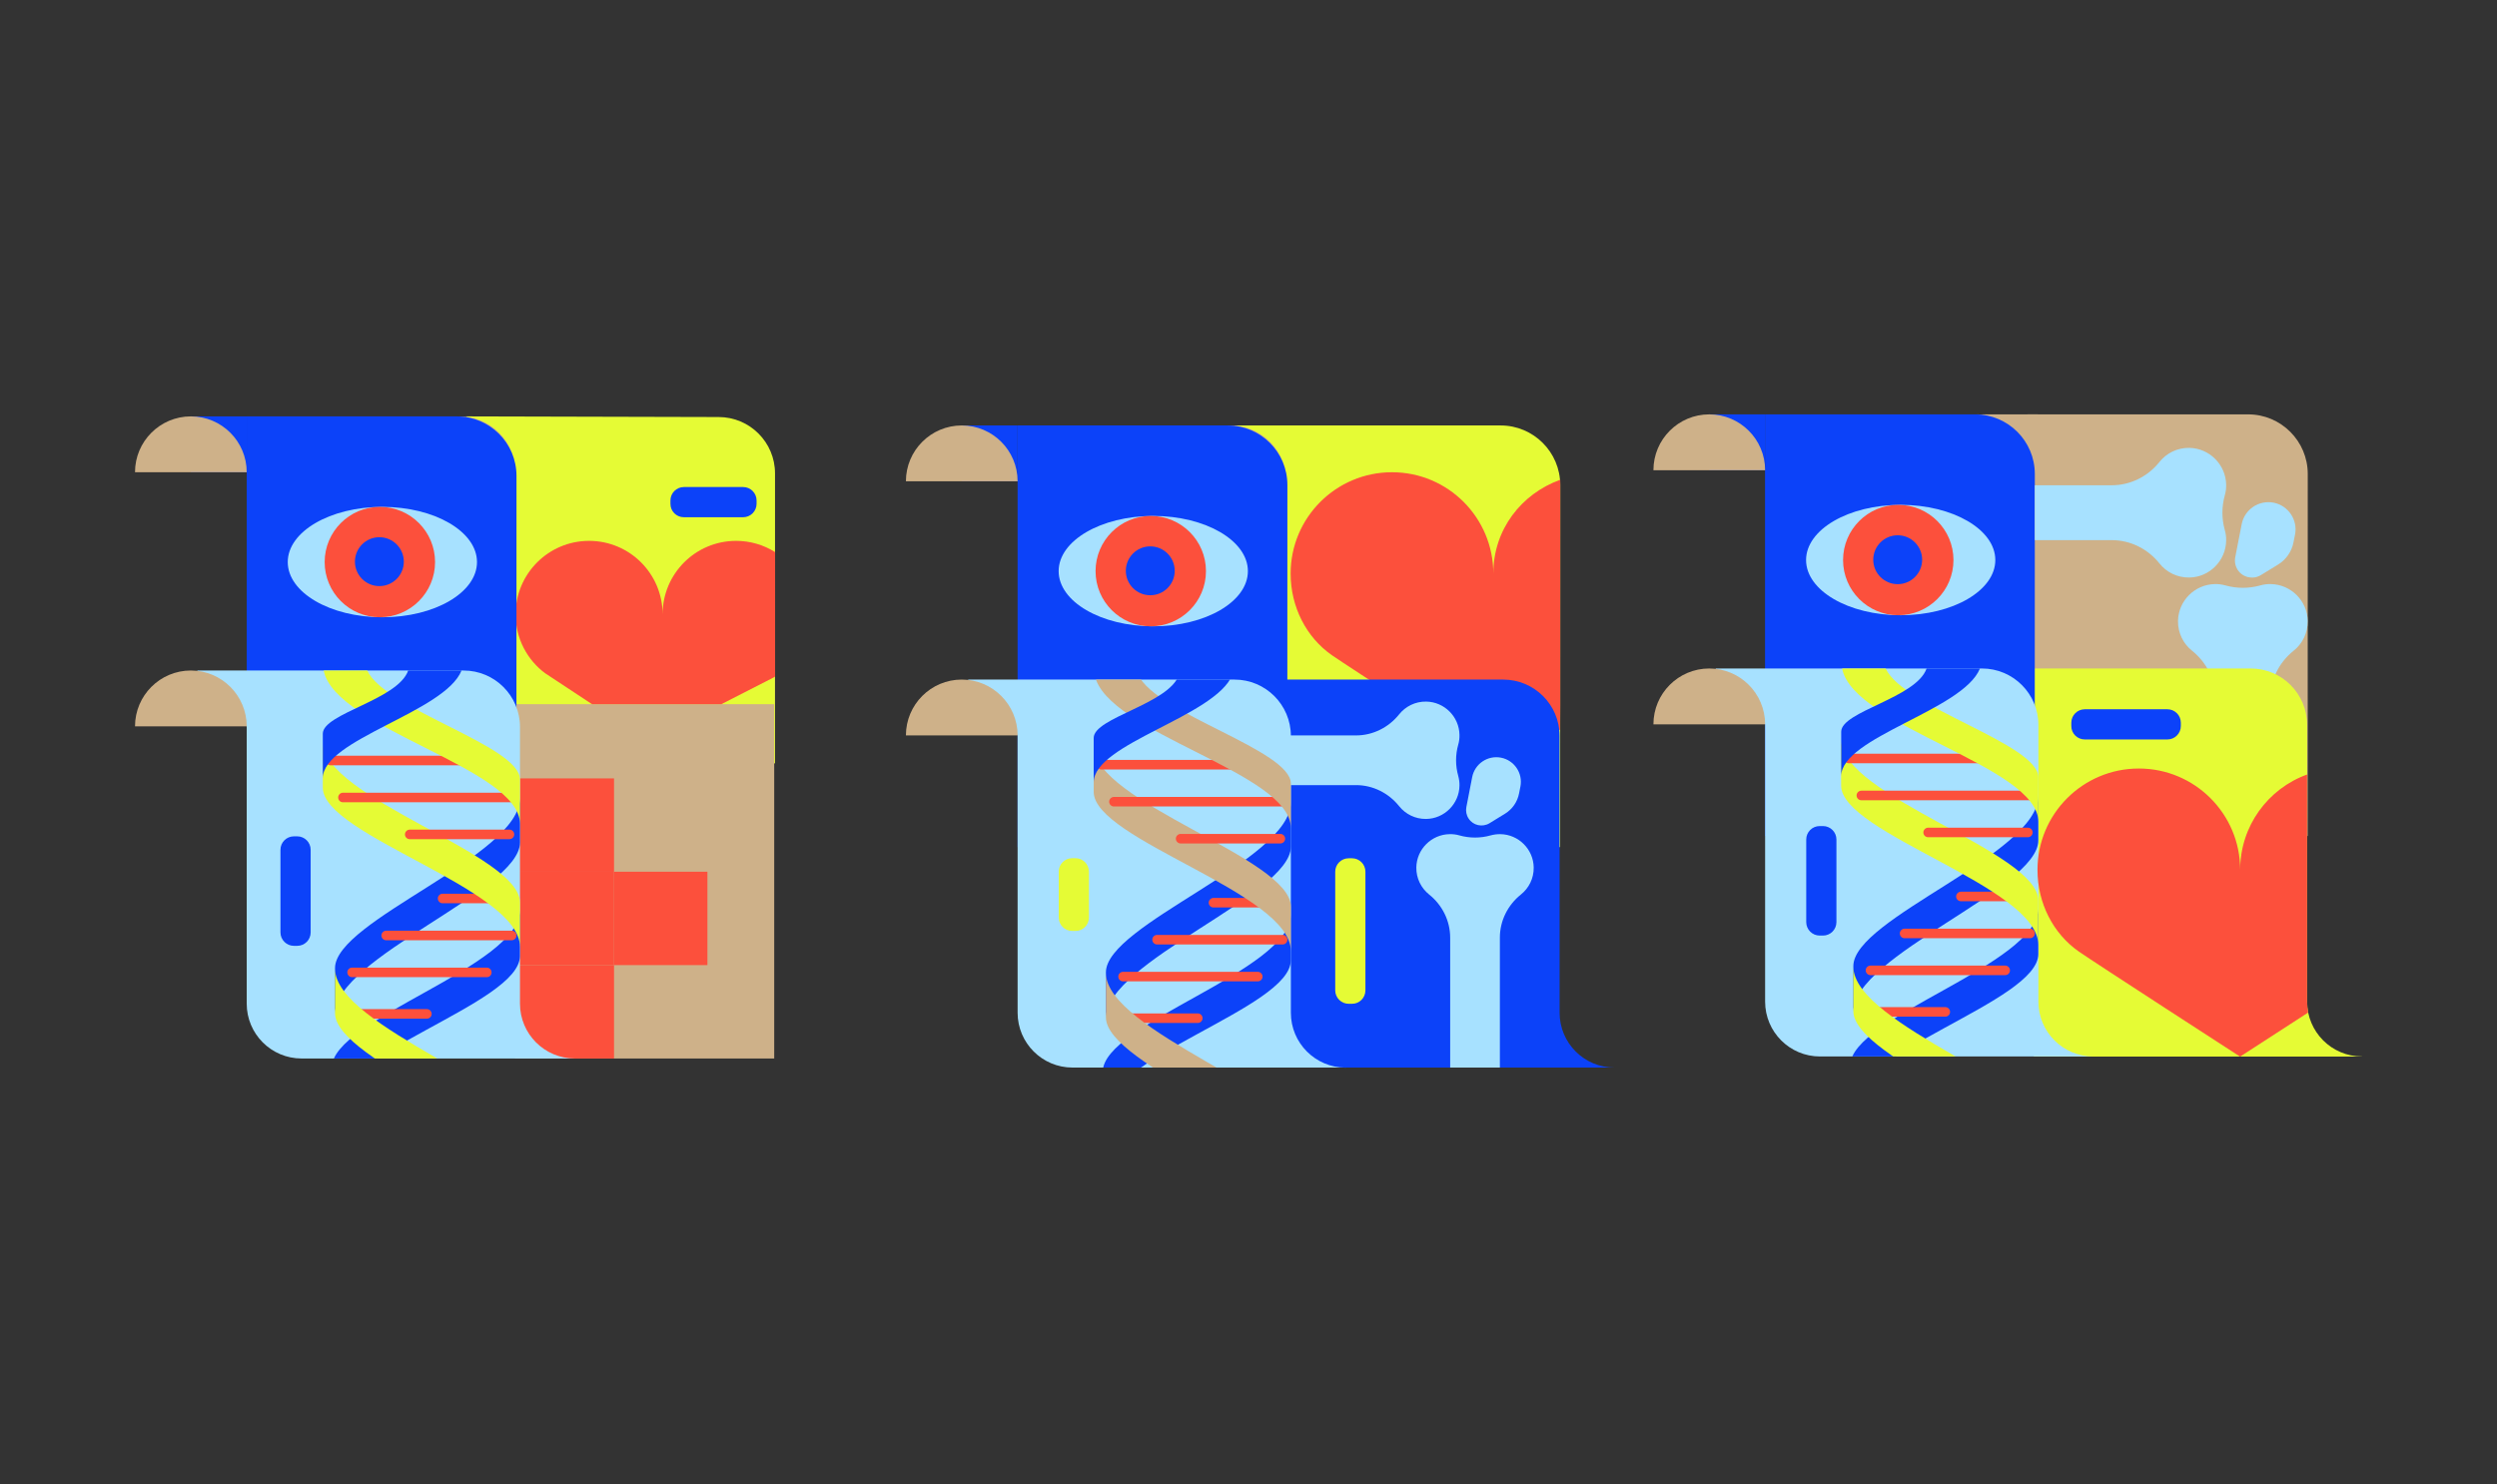 <?xml version="1.0" encoding="UTF-8"?> <!-- Generator: Adobe Illustrator 24.3.0, SVG Export Plug-In . SVG Version: 6.00 Build 0) --> <svg xmlns="http://www.w3.org/2000/svg" xmlns:xlink="http://www.w3.org/1999/xlink" version="1.1" id="Layer_1" x="0px" y="0px" viewBox="0 0 3084.9 1833.9" style="enable-background:new 0 0 3084.9 1833.9;" xml:space="preserve"><rect x="0" y="0" width="3084.9" height="1833.9" fill="#333333" stroke="none"/> <style type="text/css"> .st0{fill:#E5FB35;} .st1{fill:#B39A78;} .st2{fill:#CEB189;} .st3{fill:#FC503C;} .st4{fill:#D04837;} .st5{fill:#0C42F9;} .st6{fill:#A7E1FF;} .st7{clip-path:url(#SVGID_2_);} .st8{clip-path:url(#SVGID_6_);} .st9{clip-path:url(#SVGID_10_);} </style> <g> <g> <path class="st0" d="M957.5,943.1V585c0-38.5-31.2-69.7-69.7-69.7l-312.2-0.8l61.3,69v342.6c0,37.5,30.4,67.8,67.8,67.8"></path> <path class="st1" d="M595.7,828.5h-4.4c-20,0-36.2-16.2-36.2-36.2v-4.4h40.7V828.5z"></path> <path class="st2" d="M498.8,583.5c0-38.1,30.9-69,69-69s69,30.9,69,69H498.8z"></path> <polygon class="st2" points="956.5,1307.9 637,1307.9 595.7,1266.6 595.7,828.5 956.5,828.5 "></polygon> <polygon class="st0" points="956.5,870.1 637,870.1 595.7,828.5 781.3,808.1 956.5,828.5 "></polygon> <path class="st3" d="M637,759.1c0-50.1,40.6-90.8,90.8-90.8c50.1,0,90.8,40.6,90.8,90.8c0-50.1,40.6-90.8,90.8-90.8 c17.7,0,34.3,5.1,48.2,13.9V836c-0.7,0.5-1.5,0.9-2.2,1.3l-64.2,32.8H731.4l-49.7-32.8c-2.6-1.6-5.2-3.3-7.7-5.1l-0.1,0l0,0 C651.5,815.7,637,789.1,637,759.1z"></path> <polygon class="st1" points="637,870.1 637,1307.9 595.7,1266.6 595.7,828.5 "></polygon> <rect x="637" y="961.8" class="st3" width="121.6" height="115.4"></rect> <polygon class="st3" points="643.2,1288.8 684.6,1307.9 758.6,1307.9 758.6,1192.6 637,1192.6 "></polygon> <polygon class="st3" points="639.7,1192.6 758.6,1192.6 758.6,1077.2 637,1077.2 "></polygon> <rect x="758.6" y="1077.2" transform="matrix(-1 -4.489887e-11 4.489887e-11 -1 1632.567 2269.722)" class="st3" width="115.4" height="115.4"></rect> <polygon class="st4" points="595.7,1266.6 637,1307.9 637,961.8 595.7,961.8 "></polygon> <polygon class="st5" points="637,828.5 637,870.1 595.7,828.5 "></polygon> <polygon class="st2" points="595.7,828.5 555,787.8 636.9,787.8 636.9,828.5 "></polygon> <rect x="235.8" y="514.5" class="st5" width="69" height="69"></rect> <path class="st5" d="M638,1035.5l0.1-447.3c0-40.7-33-73.7-73.7-73.7H304.8v521H638"></path> <path class="st2" d="M304.8,583.5c0-38.1-30.9-69-69-69s-69,30.9-69,69H304.8z"></path> <ellipse class="st6" cx="472.4" cy="694.5" rx="116.9" ry="68.2"></ellipse> <circle class="st3" cx="469.3" cy="694.5" r="68.2"></circle> <circle class="st5" cx="468.7" cy="694" r="30.2"></circle> <path class="st6" d="M710.2,1307.9c-37.5,0-67.8-30.4-67.8-67.8V898.2c0-38.5-31.2-69.7-69.7-69.7H243.5l61.3,69v342.6 c0,37.5,30.4,67.8,67.8,67.8H710.2"></path> <g> <defs> <path id="SVGID_1_" d="M710.2,1307.9c-37.5,0-67.8-30.4-67.8-67.8V898.2c0-38.5-31.2-69.7-69.7-69.7H243.5l61.3,69v342.6 c0,37.5,30.4,67.8,67.8,67.8H710.2"></path> </defs> <clipPath id="SVGID_2_"> <use xlink:href="#SVGID_1_" style="overflow:visible;"></use> </clipPath> <g class="st7"> <path class="st5" d="M410,1374c0,0,0-29.9,0-55c0-59.9,232.3-124.7,232.3-194.3c0,0,0,37.2,0,56.6 C642.4,1240.4,410,1302,410,1374z"></path> <path class="st5" d="M642.4,986c0,0,0,29.9,0,55c0,59.9-228.5,142.2-228.5,211.8c0,0,0-37.2,0-56.6 C413.9,1137.1,642.4,1058,642.4,986z"></path> <g> <path class="st3" d="M601.5,1207.4H435c-3.3,0-5.9-2.7-5.9-5.9c0-3.3,2.7-5.9,5.9-5.9h166.4c3.3,0,5.9,2.7,5.9,5.9 C607.4,1204.8,604.7,1207.4,601.5,1207.4z"></path> </g> <g> <path class="st3" d="M632.2,1161.8H477.1c-3.3,0-5.9-2.7-5.9-5.9s2.7-5.9,5.9-5.9h155.1c3.3,0,5.9,2.7,5.9,5.9 S635.5,1161.8,632.2,1161.8z"></path> </g> <g> <path class="st3" d="M629.1,1116.1h-82.3c-3.3,0-5.9-2.7-5.9-5.9c0-3.3,2.7-5.9,5.9-5.9h82.3c3.3,0,5.9,2.7,5.9,5.9 C635,1113.4,632.4,1116.1,629.1,1116.1z"></path> </g> <g> <path class="st3" d="M527.4,1258.7H426.6c-3.3,0-5.9-2.7-5.9-5.9c0-3.3,2.7-5.9,5.9-5.9h100.8c3.3,0,5.9,2.7,5.9,5.9 C533.3,1256.1,530.7,1258.7,527.4,1258.7z"></path> </g> <path class="st0" d="M642.4,1170c0,0,0-29.9,0-55c0-59.9-243.6-128.7-243.6-198.3c0,0,0,37.2,0,56.6 C398.8,1032.4,642.4,1098,642.4,1170z"></path> <path class="st0" d="M413.9,1196.9c0,0,0,29.9,0,55c0,59.9,245.9,140.4,245.9,210c0,0,0-37.2,0-56.6 C659.8,1346.2,413.9,1268.9,413.9,1196.9z"></path> <g> <path class="st3" d="M632.2,991.3H423.7c-3.3,0-5.9-2.7-5.9-5.9c0-3.3,2.7-5.9,5.9-5.9h208.4c3.3,0,5.9,2.7,5.9,5.9 C638.1,988.6,635.5,991.3,632.2,991.3z"></path> </g> <g> <path class="st3" d="M601.5,945.6H408.2c-3.3,0-5.9-2.7-5.9-5.9c0-3.3,2.7-5.9,5.9-5.9h193.2c3.3,0,5.9,2.7,5.9,5.9 C607.4,943,604.7,945.6,601.5,945.6z"></path> </g> <g> <path class="st3" d="M629.4,1036.9H506.2c-3.3,0-5.9-2.7-5.9-5.9s2.7-5.9,5.9-5.9h123.2c3.3,0,5.9,2.7,5.9,5.9 S632.7,1036.9,629.4,1036.9z"></path> </g> <path class="st0" d="M453.7,828.5h-53.8c14,72.4,242.5,120.4,242.5,189.6c0,0,0-29.9,0-55C642.4,921.5,476.3,877.1,453.7,828.5z "></path> <path class="st5" d="M504.3,828.5c-12.8,36.5-105.5,52.9-105.5,78.1c0,25.1,0,55,0,55c0-48.3,150.5-81.3,171.4-133.1H504.3z"></path> </g> </g> <path class="st2" d="M166.8,897.5c0-38.1,30.9-69,69-69s69,30.9,69,69H166.8z"></path> <path class="st5" d="M383.8,1152.1V1050c0-9.2-7.5-16.6-16.6-16.6h-4.1c-9.2,0-16.6,7.5-16.6,16.6v102.1c0,9.2,7.5,16.6,16.6,16.6 h4.1C376.4,1168.7,383.8,1161.3,383.8,1152.1z"></path> <path class="st5" d="M844.9,639.1h73.2c9.2,0,16.6-7.5,16.6-16.6v-4.1c0-9.2-7.5-16.6-16.6-16.6h-73.2c-9.2,0-16.6,7.5-16.6,16.6 v4.1C828.2,631.7,835.7,639.1,844.9,639.1z"></path> </g> <g> <g> <g> <path class="st3" d="M2552,1126.9c1.9,0,1.9-3,0-3C2550.1,1123.9,2550.1,1126.9,2552,1126.9L2552,1126.9z"></path> </g> </g> <path class="st2" d="M2851,1033l0.1-447.3c0-40.7-33-73.7-73.7-73.7h-272.5l12.9,521H2851"></path> <path class="st6" d="M2749.5,723.4c-4.2-1.2-8.6-1.8-13.1-1.7c-24.9,0.4-45.2,20.7-45.6,45.6c-0.2,14.9,6.6,28.2,17.4,36.8 c18,14.4,28.8,35.9,28.8,58.9v177.5h67.8V863c0-23,10.8-44.5,28.8-58.9c10.8-8.6,17.6-21.9,17.4-36.8 c-0.3-24.9-20.7-45.2-45.6-45.6c-4.6-0.1-9,0.5-13.1,1.7C2778.3,727.3,2763.5,727.3,2749.5,723.4z"></path> <path class="st0" d="M2918.1,1305.4c-37.5,0-67.8-30.4-67.8-67.8V895.7c0-38.5-31.2-69.7-69.7-69.7h-329.2l61.3,69v410.5H2918.1"></path> <rect x="2448.8" y="512" class="st2" width="69" height="69"></rect> <path class="st2" d="M2512.7,581c0-38.1-30.9-69-69-69c-38.1,0-69,30.9-69,69H2512.7z"></path> <g> <g> <defs> <path id="SVGID_3_" d="M2918.1,1305.4c-37.5,0-67.8-30.4-67.8-67.8V895.7c0-38.5-31.2-69.7-69.7-69.7h-329.2l61.3,69v410.5 H2918.1"></path> </defs> <clipPath id="SVGID_4_"> <use xlink:href="#SVGID_3_" style="overflow:visible;"></use> </clipPath> </g> <path class="st2" d="M2374.7,895c0-38.1,30.9-69,69-69c38.1,0,69,30.9,69,69H2374.7z"></path> </g> <rect x="2111.7" y="512" class="st5" width="69" height="69"></rect> <path class="st5" d="M2513.8,1033l0.1-447.3c0-40.7-33-73.7-73.7-73.7h-259.6v521H2513.8"></path> <path class="st2" d="M2180.7,581c0-38.1-30.9-69-69-69c-38.1,0-69,30.9-69,69H2180.7z"></path> <ellipse class="st6" cx="2348.2" cy="692" rx="116.9" ry="68.2"></ellipse> <circle class="st3" cx="2345.2" cy="692" r="68.2"></circle> <circle class="st5" cx="2344.5" cy="691.6" r="30.2"></circle> <path class="st6" d="M2586.1,1305.4c-37.5,0-67.8-30.4-67.8-67.8V895.7c0-38.5-31.2-69.7-69.7-69.7h-329.2l61.3,69v342.6 c0,37.5,30.4,67.8,67.8,67.8H2586.1"></path> <g> <defs> <path id="SVGID_5_" d="M2586.1,1305.4c-37.5,0-67.8-30.4-67.8-67.8V895.7c0-38.5-31.2-69.7-69.7-69.7h-329.2l61.3,69v342.6 c0,37.5,30.4,67.8,67.8,67.8H2586.1"></path> </defs> <clipPath id="SVGID_6_"> <use xlink:href="#SVGID_5_" style="overflow:visible;"></use> </clipPath> <g class="st8"> <path class="st5" d="M2285.9,1371.5c0,0,0-29.9,0-55c0-59.9,232.3-124.7,232.3-194.3c0,0,0,37.2,0,56.6 C2518.2,1237.9,2285.9,1299.5,2285.9,1371.5z"></path> <path class="st5" d="M2518.2,983.5c0,0,0,29.9,0,55c0,59.9-228.5,142.2-228.5,211.8c0,0,0-37.2,0-56.6 C2289.7,1134.6,2518.2,1055.5,2518.2,983.5z"></path> <g> <path class="st3" d="M2477.3,1204.9h-166.4c-3.3,0-5.9-2.7-5.9-5.9c0-3.3,2.7-5.9,5.9-5.9h166.4c3.3,0,5.9,2.7,5.9,5.9 C2483.2,1202.3,2480.6,1204.9,2477.3,1204.9z"></path> </g> <g> <path class="st3" d="M2508,1159.3H2353c-3.3,0-5.9-2.7-5.9-5.9s2.7-5.9,5.9-5.9H2508c3.3,0,5.9,2.7,5.9,5.9 S2511.3,1159.3,2508,1159.3z"></path> </g> <g> <path class="st3" d="M2504.9,1113.6h-82.3c-3.3,0-5.9-2.7-5.9-5.9s2.7-5.9,5.9-5.9h82.3c3.3,0,5.9,2.7,5.9,5.9 S2508.2,1113.6,2504.9,1113.6z"></path> </g> <g> <path class="st3" d="M2403.3,1256.2h-100.8c-3.3,0-5.9-2.7-5.9-5.9c0-3.3,2.7-5.9,5.9-5.9h100.8c3.3,0,5.9,2.7,5.9,5.9 C2409.2,1253.6,2406.5,1256.2,2403.3,1256.2z"></path> </g> <path class="st0" d="M2518.2,1167.5c0,0,0-29.9,0-55c0-59.9-243.6-128.7-243.6-198.3c0,0,0,37.2,0,56.6 C2274.6,1029.9,2518.2,1095.5,2518.2,1167.5z"></path> <path class="st0" d="M2289.7,1194.4c0,0,0,29.9,0,55c0,59.9,245.9,140.4,245.9,210c0,0,0-37.2,0-56.6 C2535.6,1343.7,2289.7,1266.4,2289.7,1194.4z"></path> <g> <path class="st3" d="M2508,988.8h-208.4c-3.3,0-5.9-2.7-5.9-5.9c0-3.3,2.7-5.9,5.9-5.9H2508c3.3,0,5.9,2.7,5.9,5.9 C2514,986.1,2511.3,988.8,2508,988.8z"></path> </g> <g> <path class="st3" d="M2477.3,943.1h-193.2c-3.3,0-5.9-2.7-5.9-5.9s2.7-5.9,5.9-5.9h193.2c3.3,0,5.9,2.7,5.9,5.9 S2480.6,943.1,2477.3,943.1z"></path> </g> <g> <path class="st3" d="M2505.3,1034.5h-123.2c-3.3,0-5.9-2.7-5.9-5.9s2.7-5.9,5.9-5.9h123.2c3.3,0,5.9,2.7,5.9,5.9 S2508.6,1034.5,2505.3,1034.5z"></path> </g> <path class="st0" d="M2329.6,826h-53.8c14,72.4,242.5,120.4,242.5,189.6c0,0,0-29.9,0-55C2518.2,919,2352.2,874.6,2329.6,826z"></path> <path class="st5" d="M2380.2,826c-12.8,36.5-105.5,52.9-105.5,78.1c0,25.1,0,55,0,55c0-48.3,150.5-81.3,171.4-133.1H2380.2z"></path> </g> </g> <path class="st2" d="M2042.7,895c0-38.1,30.9-69,69-69c38.1,0,69,30.9,69,69H2042.7z"></path> <path class="st5" d="M2268.8,1139.4v-102.1c0-9.2-7.5-16.6-16.6-16.6h-4.1c-9.2,0-16.6,7.5-16.6,16.6v102.1 c0,9.2,7.5,16.6,16.6,16.6h4.1C2261.3,1156.1,2268.8,1148.6,2268.8,1139.4z"></path> <path class="st5" d="M2575.6,913.7h102.1c9.2,0,16.6-7.5,16.6-16.6v-4.1c0-9.2-7.5-16.6-16.6-16.6h-102.1 c-9.2,0-16.6,7.5-16.6,16.6v4.1C2558.9,906.2,2566.4,913.7,2575.6,913.7z"></path> <path class="st3" d="M2850.3,1237.6V957c-48.2,17.4-82.7,63.6-82.7,117.8c0-69.1-56-125.2-125.2-125.2 c-69.1,0-125.2,56-125.2,125.2c0,41.4,19.5,78.9,51,100.9c19.5,13.6,199.3,129.9,199.3,129.9s39.8-25.7,84-54.4 C2850.8,1246.7,2850.3,1242.2,2850.3,1237.6z"></path> <path class="st6" d="M2748.6,612.1c1.2-4.2,1.8-8.6,1.7-13.1c-0.4-24.9-20.7-45.2-45.6-45.6c-14.9-0.2-28.2,6.6-36.8,17.4 c-14.4,18-35.9,28.8-58.9,28.8h-95.1v67.8h95.1c23,0,44.5,10.8,58.9,28.8c8.6,10.8,21.9,17.6,36.8,17.4 c24.9-0.3,45.2-20.7,45.6-45.6c0.1-4.6-0.5-9-1.7-13.1C2744.7,640.9,2744.7,626.2,2748.6,612.1z"></path> <path class="st6" d="M2793.2,710.6l21.2-13c10-6.1,16.9-16.1,19.1-27.6l1.9-9.5c3.5-18.2-8.3-35.8-26.5-39.4l0,0 c-18.2-3.5-35.8,8.3-39.4,26.5l-8,41c-1,5.4,0.1,11,3.1,15.6v0C2770.8,713.7,2783.5,716.5,2793.2,710.6z"></path> </g> <g> <path class="st0" d="M1927.5,1046.7l0.1-447.3c0-40.7-33-73.7-73.7-73.7h-272.5l12.9,521H1927.5"></path> <path class="st3" d="M1927.6,871.6V592.8c-48.2,17.4-82.7,61.7-82.7,115.9c0-69.1-56-125.2-125.2-125.2 c-69.1,0-125.2,56-125.2,125.2c0,41.4,19.5,78.9,51,100.9c19.5,13.6,199.3,129.9,199.3,129.9s38.4-9.3,82.6-38 C1927.5,901.4,1927.6,876.2,1927.6,871.6z"></path> <path class="st5" d="M1994.6,1319.1c-37.5,0-67.8-30.4-67.8-67.8V909.4c0-38.5-31.2-69.7-69.7-69.7H1528l61.3,69v342.6 c0,37.5,30.4,67.8,67.8,67.8H1994.6"></path> <path class="st6" d="M1801.6,920c1.1-3.8,1.6-7.8,1.5-11.9c-0.3-22.5-18.7-40.9-41.2-41.2c-13.5-0.2-25.5,6-33.3,15.7 c-13,16.3-32.5,26.1-53.3,26.1h-86v61.4h86c20.8,0,40.3,9.8,53.3,26.1c7.8,9.7,19.8,15.9,33.3,15.7c22.5-0.3,40.9-18.7,41.2-41.2 c0.1-4.1-0.5-8.1-1.5-11.9C1798,946.1,1798,932.7,1801.6,920z"></path> <path class="st6" d="M1802.9,1032.2c-3.8-1.1-7.8-1.6-11.9-1.5c-22.5,0.3-40.9,18.7-41.2,41.2c-0.2,13.5,6,25.5,15.7,33.3 c16.3,13,26.1,32.5,26.1,53.3v160.6h61.4v-160.6c0-20.8,9.8-40.3,26.1-53.3c9.7-7.8,15.9-19.8,15.7-33.3 c-0.3-22.5-18.7-40.9-41.2-41.2c-4.1-0.1-8.1,0.5-11.9,1.5C1829,1035.8,1815.6,1035.8,1802.9,1032.2z"></path> <path class="st6" d="M1840.2,1017.2l19.2-11.8c9-5.5,15.3-14.6,17.3-25l1.7-8.6c3.2-16.5-7.6-32.4-24-35.6h0 c-16.5-3.2-32.4,7.6-35.6,24l-7.2,37.1c-0.9,4.9,0,9.9,2.8,14.1v0C1819.9,1020,1831.4,1022.5,1840.2,1017.2z"></path> <path class="st0" d="M1686.9,1223.7v-146.6c0-9.2-7.5-16.6-16.6-16.6h-4.1c-9.2,0-16.6,7.5-16.6,16.6v146.6 c0,9.2,7.5,16.6,16.6,16.6h4.1C1679.5,1240.4,1686.9,1232.9,1686.9,1223.7z"></path> <rect x="1525.3" y="525.7" class="st0" width="69" height="69"></rect> <path class="st2" d="M1589.2,594.7c0-38.1-30.9-69-69-69s-69,30.9-69,69H1589.2z"></path> <g> <g> <defs> <path id="SVGID_7_" d="M1994.7,1319.2c-37.5,0-67.8-30.4-67.8-67.8V909.4c0-38.5-31.2-69.7-69.7-69.7h-329.2l61.3,69v410.5 H1994.7"></path> </defs> <clipPath id="SVGID_8_"> <use xlink:href="#SVGID_7_" style="overflow:visible;"></use> </clipPath> </g> <path class="st2" d="M1451.2,908.7c0-38.1,30.9-69,69-69s69,30.9,69,69H1451.2z"></path> </g> <rect x="1188.2" y="525.7" class="st5" width="69" height="69"></rect> <path class="st5" d="M1590.4,1046.7l0.1-447.3c0-40.7-33-73.7-73.7-73.7h-259.6v521H1590.4"></path> <path class="st2" d="M1257.2,594.7c0-38.1-30.9-69-69-69s-69,30.9-69,69H1257.2z"></path> <ellipse class="st6" cx="1424.8" cy="705.7" rx="116.9" ry="68.2"></ellipse> <circle class="st3" cx="1421.7" cy="705.7" r="68.2"></circle> <circle class="st5" cx="1421.1" cy="705.3" r="30.2"></circle> <path class="st6" d="M1662.6,1319.2c-37.5,0-67.8-30.4-67.8-67.8V909.4c0-38.5-31.2-69.7-69.7-69.7h-329.2l61.3,69v342.6 c0,37.5,30.4,67.8,67.8,67.8H1662.6"></path> <g> <defs> <path id="SVGID_9_" d="M1662.6,1319.2c-37.5,0-67.8-30.4-67.8-67.8V909.4c0-38.5-31.2-69.7-69.7-69.7h-329.2l61.3,69v342.6 c0,37.5,30.4,67.8,67.8,67.8H1662.6"></path> </defs> <clipPath id="SVGID_10_"> <use xlink:href="#SVGID_9_" style="overflow:visible;"></use> </clipPath> <g class="st9"> <path class="st5" d="M1362.4,1379.3c0,0,0-29.9,0-55c0-59.9,232.3-124.7,232.3-194.3c0,0,0,37.2,0,56.6 C1594.8,1245.6,1362.4,1307.2,1362.4,1379.3z"></path> <path class="st5" d="M1594.8,991.2c0,0,0,29.9,0,55c0,59.9-228.5,142.2-228.5,211.8c0,0,0-37.2,0-56.6 C1366.3,1142.3,1594.8,1063.2,1594.8,991.2z"></path> <g> <path class="st3" d="M1553.9,1212.6h-166.4c-3.3,0-5.9-2.7-5.9-5.9c0-3.3,2.7-5.9,5.9-5.9h166.4c3.3,0,5.9,2.7,5.9,5.9 C1559.8,1210,1557.1,1212.6,1553.9,1212.6z"></path> </g> <g> <path class="st3" d="M1584.6,1167h-155.1c-3.3,0-5.9-2.7-5.9-5.9c0-3.3,2.7-5.9,5.9-5.9h155.1c3.3,0,5.9,2.7,5.9,5.9 C1590.5,1164.3,1587.9,1167,1584.6,1167z"></path> </g> <g> <path class="st3" d="M1581.5,1121.3h-82.3c-3.3,0-5.9-2.7-5.9-5.9s2.7-5.9,5.9-5.9h82.3c3.3,0,5.9,2.7,5.9,5.9 S1584.8,1121.3,1581.5,1121.3z"></path> </g> <g> <path class="st3" d="M1479.8,1264H1379c-3.3,0-5.9-2.7-5.9-5.9s2.7-5.9,5.9-5.9h100.8c3.3,0,5.9,2.7,5.9,5.9 S1483.1,1264,1479.8,1264z"></path> </g> <path class="st2" d="M1594.8,1175.2c0,0,0-29.9,0-55c0-59.9-243.6-128.7-243.6-198.3c0,0,0,37.2,0,56.6 C1351.2,1037.7,1594.8,1103.2,1594.8,1175.2z"></path> <path class="st2" d="M1366.3,1202.1c0,0,0,29.9,0,55c0,59.9,245.9,140.4,245.9,210c0,0,0-37.2,0-56.6 C1612.2,1351.4,1366.3,1274.1,1366.3,1202.1z"></path> <g> <path class="st3" d="M1584.6,996.5h-208.4c-3.3,0-5.9-2.7-5.9-5.9s2.7-5.9,5.9-5.9h208.4c3.3,0,5.9,2.7,5.9,5.9 S1587.9,996.5,1584.6,996.5z"></path> </g> <g> <path class="st3" d="M1553.9,950.8h-193.2c-3.3,0-5.9-2.7-5.9-5.9c0-3.3,2.7-5.9,5.9-5.9h193.2c3.3,0,5.9,2.7,5.9,5.9 C1559.8,948.2,1557.1,950.8,1553.9,950.8z"></path> </g> <g> <path class="st3" d="M1581.8,1042.2h-123.2c-3.3,0-5.9-2.7-5.9-5.9s2.7-5.9,5.9-5.9h123.2c3.3,0,5.9,2.7,5.9,5.9 S1585.1,1042.2,1581.8,1042.2z"></path> </g> <path class="st2" d="M1406.1,833.7h-53.8c14,72.4,242.5,120.4,242.5,189.6c0,0,0-29.9,0-55 C1594.8,926.7,1428.7,882.3,1406.1,833.7z"></path> <path class="st5" d="M1456.7,833.7c-12.8,36.5-105.5,52.9-105.5,78.1c0,25.1,0,55,0,55c0-48.3,150.5-81.3,171.4-133.1H1456.7z"></path> </g> </g> <path class="st2" d="M1119.2,908.7c0-38.1,30.9-69,69-69s69,30.9,69,69H1119.2z"></path> <path class="st0" d="M1345.3,1133.7v-56.7c0-9.2-7.5-16.6-16.6-16.6h-4.1c-9.2,0-16.6,7.5-16.6,16.6v56.7 c0,9.2,7.5,16.6,16.6,16.6h4.1C1337.9,1150.4,1345.3,1142.9,1345.3,1133.7z"></path> </g> </g> </svg> 